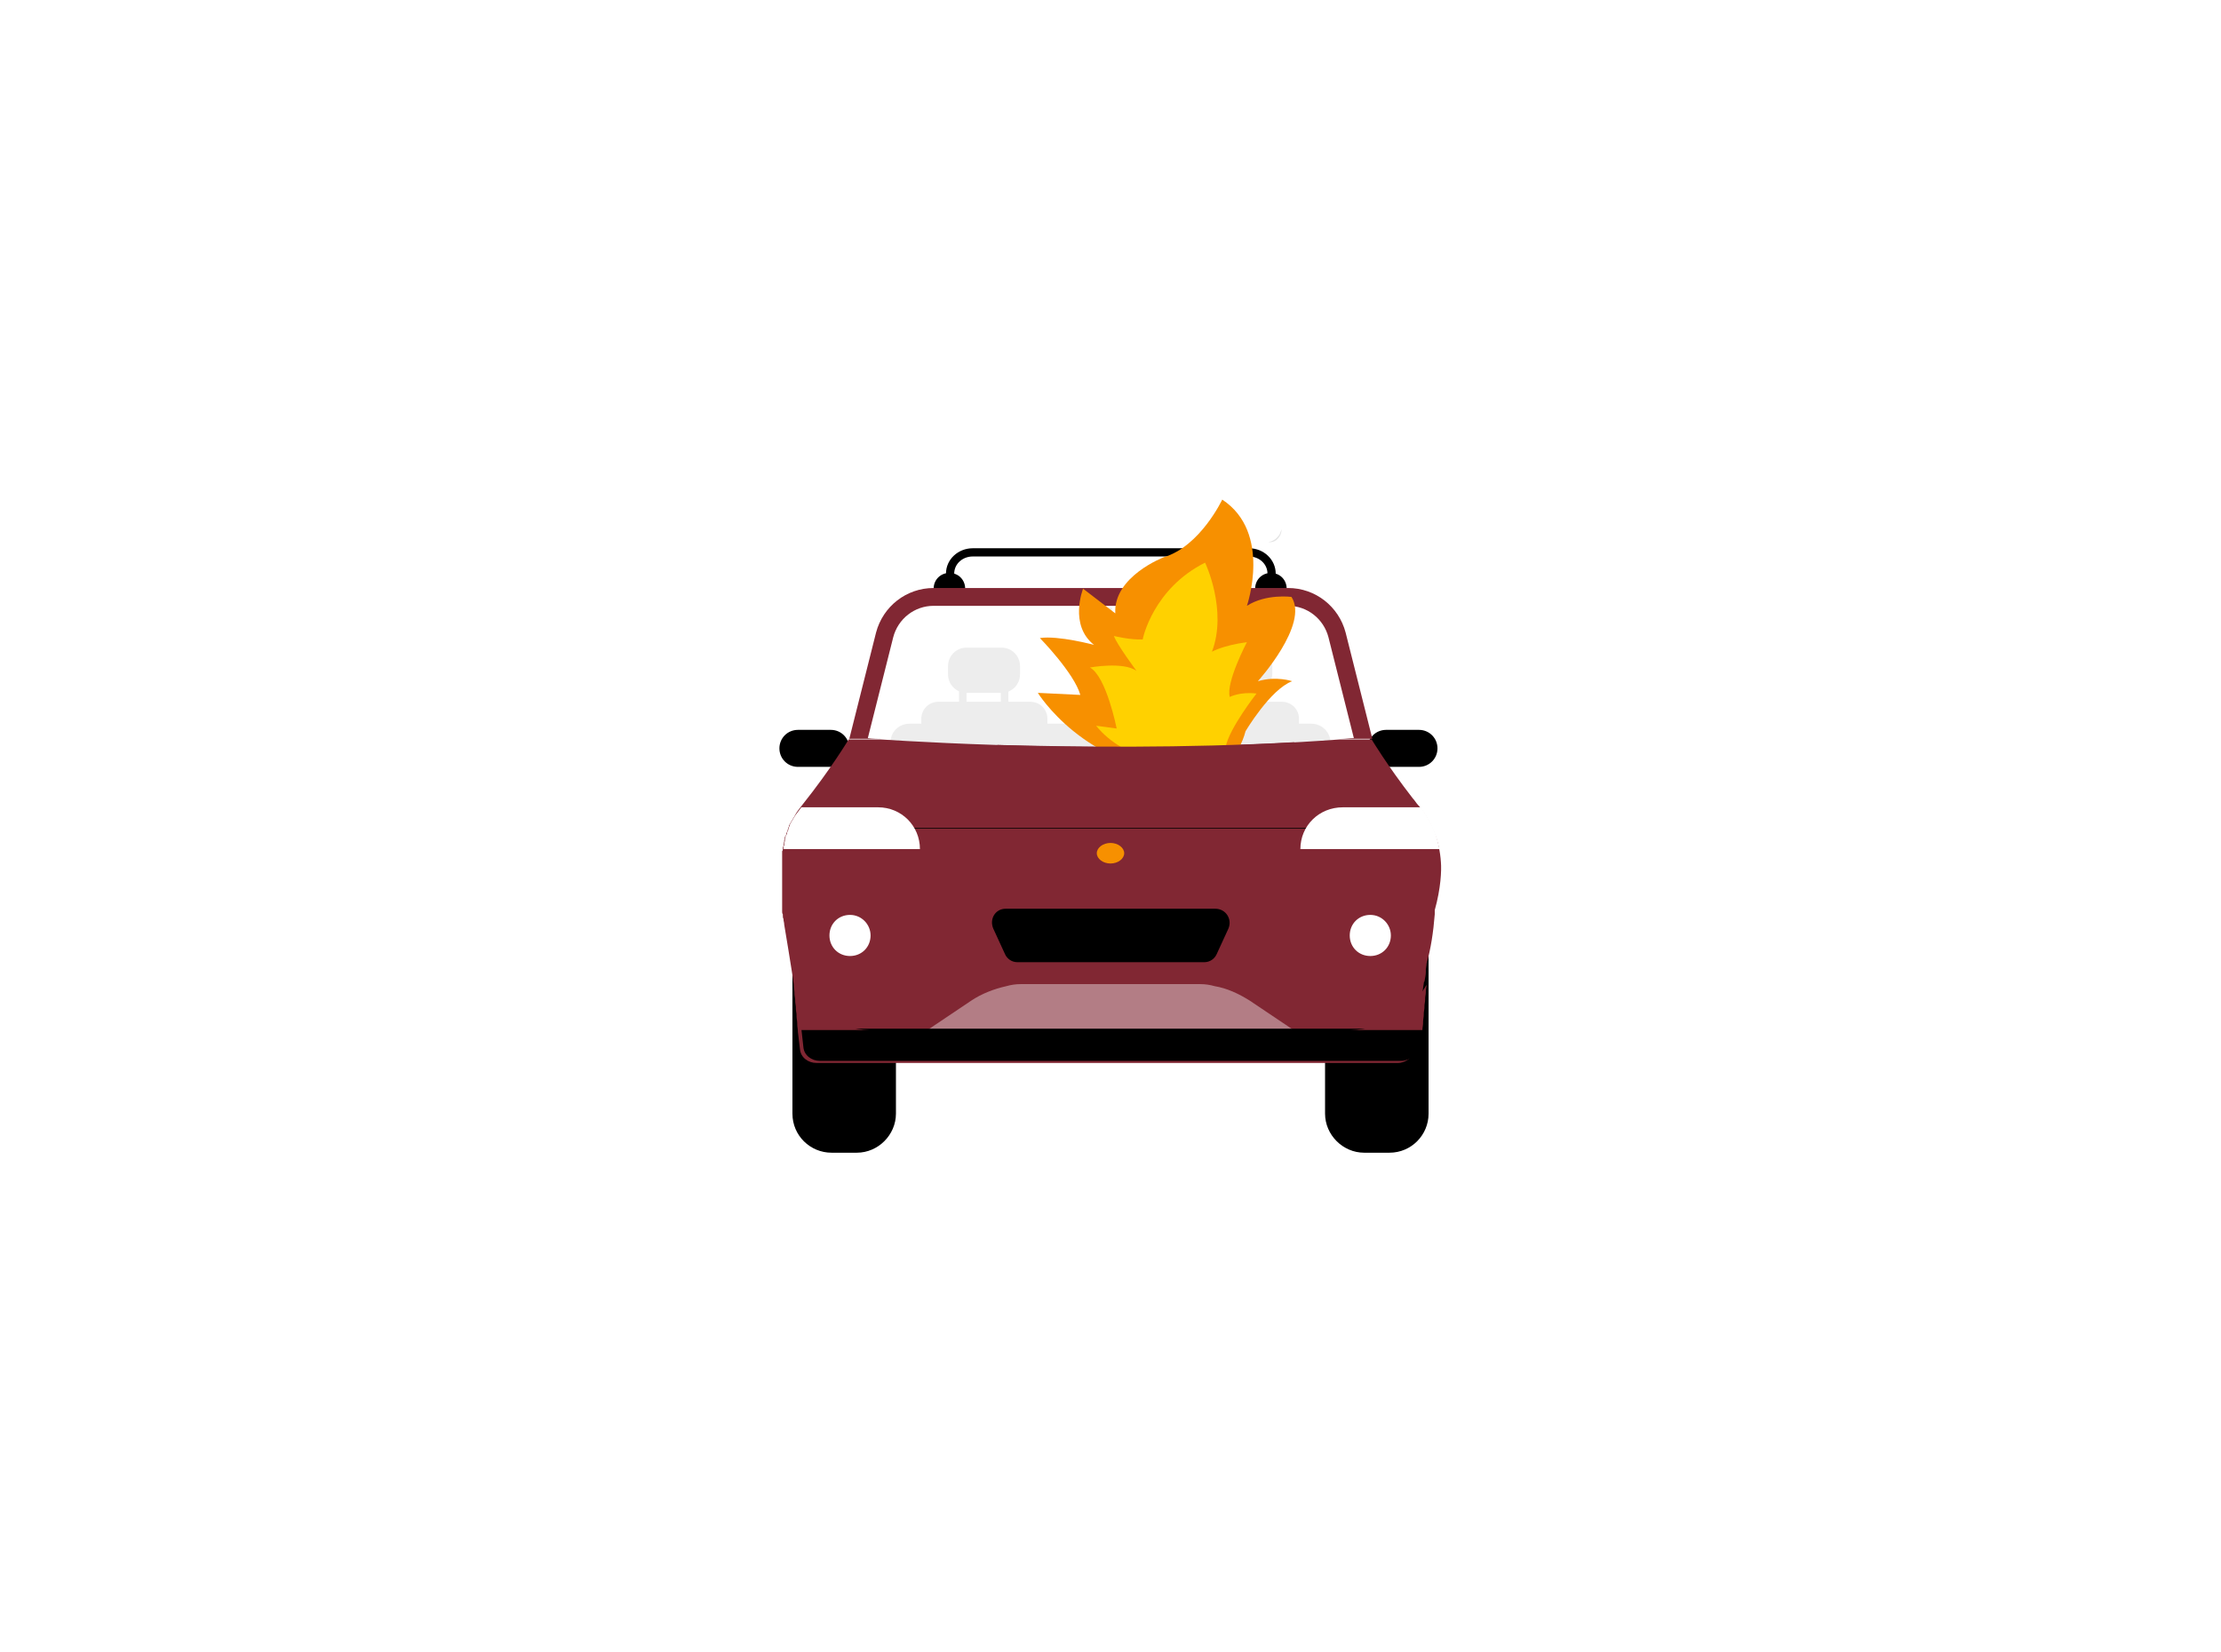 <?xml version="1.0" encoding="utf-8"?>
<!-- Generator: $$$/GeneralStr/196=Adobe Illustrator 27.6.0, SVG Export Plug-In . SVG Version: 6.00 Build 0)  -->
<svg version="1.1" id="Capa_1" xmlns="http://www.w3.org/2000/svg" xmlns:xlink="http://www.w3.org/1999/xlink" x="0px" y="0px"
	 viewBox="0 0 324 241" style="enable-background:new 0 0 324 241;" xml:space="preserve">
<style type="text/css">
	.st0{fill:#FFFFFF;}
	.st1{opacity:5.000310e-02;}
	.st2{clip-path:url(#SVGID_00000094584217943105961750000004440300099801021341_);fill:#FFFFFF;}
	.st3{clip-path:url(#SVGID_00000094584217943105961750000004440300099801021341_);fill:#C9C8C6;}
	.st4{fill:#3B3A42;}
	.st5{opacity:0.85;}
	.st6{clip-path:url(#SVGID_00000152240740494323971550000001980099052669396615_);fill:#D5D4D4;}
	.st7{opacity:0.45;}
	.st8{clip-path:url(#SVGID_00000144304155044467967240000005526163532640869010_);fill:#FFFFFF;}
	.st9{fill:#C9C8C6;}
	.st10{fill:#B37D85;}
	.st11{fill:#812733;}
	.st12{fill:#EBB728;}
	.st13{fill:#FAFAFA;}
	.st14{fill:#C4BCB6;}
	.st15{fill:#CDA9AD;}
	.st16{fill:#D5856E;}
	.st17{fill:#D5D4D4;}
	.st18{fill:#12100B;}
	.st19{fill:#AE6B56;}
	.st20{fill:#97D0D9;}
	.st21{fill:#026171;}
	.st22{fill:#1D1D1B;}
	.st23{fill:#706F6F;}
	.st24{fill:#552733;}
	.st25{clip-path:url(#SVGID_00000072266293565128050740000005204223796570944666_);fill:#C9C8C6;}
	.st26{clip-path:url(#SVGID_00000070804538789823635630000006112506392363778723_);fill:#C9C8C6;}
	.st27{clip-path:url(#SVGID_00000155844780215937642880000012759739678013458565_);fill:#EDEDED;}
	.st28{clip-path:url(#SVGID_00000008112444570754732900000006089315019225538217_);fill:#EDEDED;}
	.st29{clip-path:url(#SVGID_00000031203269104372482840000001371062144846785949_);fill:#FFFFFF;}
	.st30{clip-path:url(#SVGID_00000122699790050475782410000003193929069276085938_);fill:#EDEDED;}
	.st31{fill:#EDEDED;}
	.st32{clip-path:url(#SVGID_00000127029547133219466220000018055990064147912854_);fill:#12100B;}
	.st33{clip-path:url(#SVGID_00000127029547133219466220000018055990064147912854_);fill:#812733;}
	.st34{clip-path:url(#SVGID_00000127029547133219466220000018055990064147912854_);fill:#F8BB9D;}
	.st35{clip-path:url(#SVGID_00000127029547133219466220000018055990064147912854_);fill:url(#);}
	.st36{clip-path:url(#SVGID_00000127029547133219466220000018055990064147912854_);fill:#FFFFFF;}
	.st37{clip-path:url(#SVGID_00000127029547133219466220000018055990064147912854_);fill:#3B3A42;}
	.st38{clip-path:url(#SVGID_00000127029547133219466220000018055990064147912854_);}
	.st39{clip-path:url(#SVGID_00000127029547133219466220000018055990064147912854_);fill:#EAA482;}
	.st40{clip-path:url(#SVGID_00000127029547133219466220000018055990064147912854_);fill:#D8EDF2;}
	.st41{fill:#EFC553;}
	.st42{fill:url(#SVGID_00000152957024472188261070000008154048436899196556_);}
	.st43{fill:url(#SVGID_00000149356787628592240040000007890282223531535288_);}
	.st44{fill:url(#SVGID_00000128485004162801972320000015075219860612401293_);}
	.st45{fill:url(#SVGID_00000052105651314126203040000000293699880118381225_);}
	.st46{clip-path:url(#SVGID_00000149360141430772315560000007422975178777040512_);fill:#EDEDED;}
	.st47{fill:#BDBBBA;}
	.st48{clip-path:url(#SVGID_00000018235937838683412480000009272027965826927269_);fill:#FFFFFF;}
	.st49{clip-path:url(#SVGID_00000165200675006543522390000011448564607917722255_);fill:#FFFFFF;}
	.st50{clip-path:url(#SVGID_00000081617164054819694870000003996546418999028641_);fill:#FFFFFF;}
	.st51{fill:#9A8673;}
	.st52{fill:#E4E0DB;}
	.st53{fill:#D8A7A8;}
	.st54{fill:#C2B6AB;}
	.st55{fill:#E3DED8;}
	.st56{fill:#2B2522;}
	.st57{fill:#F7F8F8;}
	.st58{opacity:0.5;fill:#EBB728;}
	.st59{filter:url(#Adobe_OpacityMaskFilter);}
	
		.st60{clip-path:url(#SVGID_00000152244225108260293560000007881633297858249147_);fill:url(#SVGID_00000028282822638701353590000004674604591559009677_);}
	
		.st61{clip-path:url(#SVGID_00000152244225108260293560000007881633297858249147_);mask:url(#SVGID_00000114794894886935792440000013723177702459340704_);fill:url(#SVGID_00000092417899281418557820000001084139317993982888_);}
	.st62{filter:url(#Adobe_OpacityMaskFilter_00000075149980202954057410000017860839076767672989_);}
	
		.st63{clip-path:url(#SVGID_00000155145296432370242040000013614474882141141146_);fill:url(#SVGID_00000077289909392326913620000008883910490145472434_);}
	
		.st64{clip-path:url(#SVGID_00000155145296432370242040000013614474882141141146_);mask:url(#SVGID_00000158001405058183409300000009291167012189256371_);fill:url(#SVGID_00000108278790586498689800000005736226646314545310_);}
	.st65{clip-path:url(#SVGID_00000093881906148189522440000009389231568291920805_);fill:#EDEDED;}
	.st66{fill:#D5ECEF;}
	.st67{clip-path:url(#SVGID_00000153701368000697351600000015576648999144712324_);fill:#552733;}
	.st68{clip-path:url(#SVGID_00000153701368000697351600000015576648999144712324_);fill:#FFFFFF;}
	.st69{clip-path:url(#SVGID_00000153701368000697351600000015576648999144712324_);fill:#812733;}
	.st70{fill:#F79000;}
	.st71{fill:#E3E3E3;}
	.st72{fill:#FFD100;}
	.st73{fill:#D7D5E0;}
	.st74{fill:#FFFFFF;stroke:#000000;stroke-width:0.496;stroke-miterlimit:10;}
	.st75{fill:#3B3A43;}
	.st76{clip-path:url(#SVGID_00000075845443716234641510000003501050949053355706_);fill:#EDECED;}
	.st77{clip-path:url(#SVGID_00000031195565686080084990000000748710421071033255_);fill:#FFFFFF;}
	.st78{fill:#211C44;}
	.st79{fill:#272540;}
	.st80{fill:#D4AE00;}
	.st81{clip-path:url(#SVGID_00000119811328185349119480000004292146507122164108_);fill:#EDECED;}
	.st82{clip-path:url(#SVGID_00000173147541336724245450000014320502130032202175_);fill:#FFFFFF;}
	.st83{fill:#1E1A2C;}
	.st84{fill:#FFE47F;}
	.st85{fill:#FFD200;}
	.st86{fill:#D83B15;}
	.st87{fill:#F9F9FA;}
	.st88{fill:#C9C7C5;}
	.st89{clip-path:url(#SVGID_00000031916961198923653450000017378226935994731929_);fill:#EDECED;}
	.st90{fill:#00718C;}
	.st91{fill:#D4EBEF;}
	.st92{fill:#0C5468;}
	.st93{clip-path:url(#SVGID_00000049910356945428821330000005932071647230759869_);fill:#00718C;}
	.st94{clip-path:url(#SVGID_00000049910356945428821330000005932071647230759869_);fill:#FFFFFF;}
	.st95{clip-path:url(#SVGID_00000049910356945428821330000005932071647230759869_);fill:#FFD200;}
	.st96{clip-path:url(#SVGID_00000128455521206284425780000017341979542261786263_);}
	.st97{clip-path:url(#SVGID_00000040553369811359389050000001696027355692181694_);}
	.st98{clip-path:url(#SVGID_00000142870806466814899270000004967120986202920835_);}
	.st99{fill:#B6735A;}
	.st100{fill:#D2D0D0;}
	.st101{fill:#BDBABA;}
	.st102{fill:#683A29;}
	.st103{fill:#8B5744;}
	.st104{fill:#ECA684;}
</style>
<g>
	<path class="st31" d="M191.3,111.2h-58.6c-1.5,0-2.8-1.2-2.8-2.8s1.2-2.8,2.8-2.8h58.6c1.5,0,2.8,1.2,2.8,2.8
		S192.8,111.2,191.3,111.2"/>
	<path class="st31" d="M164.4,92.3h-4.9c-0.7,0-1.2-0.6-1.2-1.2s0.6-1.2,1.2-1.2h4.9c0.7,0,1.2,0.6,1.2,1.2S165.1,92.3,164.4,92.3"
		/>
	<rect x="161.3" y="88.7" class="st31" width="0.9" height="1.4"/>
	<path class="st31" d="M150.3,114.4h-13.4c-1.4,0-2.5-1.1-2.5-2.5v-7c0-1.4,1.1-2.5,2.5-2.5h13.4c1.4,0,2.5,1.1,2.5,2.5v7
		C152.8,113.3,151.7,114.4,150.3,114.4"/>
	<path class="st31" d="M146.1,101.1H141c-1.5,0-2.7-1.2-2.7-2.7v-1.2c0-1.5,1.2-2.7,2.7-2.7h5.1c1.5,0,2.7,1.2,2.7,2.7v1.2
		C148.8,99.9,147.6,101.1,146.1,101.1"/>
	<rect x="139.9" y="100.5" class="st31" width="1.1" height="2.8"/>
	<rect x="146" y="100.5" class="st31" width="1.1" height="2.8"/>
	<path class="st31" d="M187,114.4h-13.4c-1.4,0-2.5-1.1-2.5-2.5v-7c0-1.4,1.1-2.5,2.5-2.5H187c1.4,0,2.5,1.1,2.5,2.5v7
		C189.5,113.3,188.4,114.4,187,114.4"/>
	<path class="st31" d="M182.9,101.1h-5.1c-1.5,0-2.7-1.2-2.7-2.7v-1.2c0-1.5,1.2-2.7,2.7-2.7h5.1c1.5,0,2.7,1.2,2.7,2.7v1.2
		C185.5,99.9,184.3,101.1,182.9,101.1"/>
	<rect x="176.6" y="100.5" class="st31" width="1.1" height="2.8"/>
	<rect x="182.7" y="100.5" class="st31" width="1.1" height="2.8"/>
	<path d="M183.1,85.9c0-1.3,1-2.3,2.3-2.3s2.3,1,2.3,2.3"/>
	<path d="M136.2,85.9c0-1.3,1-2.3,2.3-2.3s2.3,1,2.3,2.3"/>
	<path d="M185.5,84.3c-0.3,0-0.6-0.3-0.6-0.6c0-1.4-1.2-2.5-2.7-2.5h-40.3c-1.5,0-2.7,1.1-2.7,2.5c0,0.3-0.3,0.6-0.6,0.6
		c-0.3,0-0.6-0.3-0.6-0.6c0-2.1,1.8-3.7,3.9-3.7h40.3c2.2,0,3.9,1.7,3.9,3.7C186.1,84,185.8,84.3,185.5,84.3"/>
	<path d="M121.2,111.9h-4.8c-1.5,0-2.7-1.2-2.7-2.7s1.2-2.7,2.7-2.7h4.8c1.5,0,2.7,1.2,2.7,2.7S122.7,111.9,121.2,111.9"/>
	<path d="M207,111.9h-4.8c-1.5,0-2.7-1.2-2.7-2.7s1.2-2.7,2.7-2.7h4.8c1.5,0,2.7,1.2,2.7,2.7S208.5,111.9,207,111.9"/>
	<path d="M202.7,168.2H199c-3.1,0-5.7-2.6-5.7-5.7v-23.3c0-3.1,2.6-5.7,5.7-5.7h3.7c3.1,0,5.7,2.6,5.7,5.7v23.3
		C208.4,165.6,205.9,168.2,202.7,168.2"/>
	<path d="M125,168.2h-3.7c-3.1,0-5.7-2.5-5.7-5.7v-23.2c0-3.1,2.5-5.7,5.7-5.7h3.7c3.1,0,5.7,2.5,5.7,5.7v23.2
		C130.7,165.6,128.1,168.2,125,168.2"/>
	<path class="st11" d="M210.2,125.8c-0.1-1.5-0.4-3-1-4.4c-0.4-1-1-2.1-1.6-3c-0.2-0.3-0.4-0.6-0.7-0.9c-0.3-0.3-0.5-0.7-0.8-1
		c-3.8-4.9-6-8.6-6-8.6h-4.7c-29.7,2.2-59.1,0.5-66.9,0h-4.7c0,0-2.5,4.2-6.8,9.6c-0.4,0.5-0.8,1-1.1,1.6l0,0
		c-0.1,0.2-0.2,0.3-0.3,0.5c0,0,0,0,0,0c-0.1,0.2-0.2,0.3-0.3,0.5c0,0,0,0,0,0c-0.1,0.2-0.2,0.3-0.2,0.5c0,0,0,0,0,0
		c-0.1,0.1-0.1,0.3-0.2,0.5c0,0,0,0,0,0.1c-0.1,0.1-0.1,0.3-0.2,0.4c0,0,0,0.1,0,0.1c0,0.1-0.1,0.3-0.2,0.4c0,0,0,0.1,0,0.1
		c0,0.1-0.1,0.3-0.1,0.4c0,0,0,0.1,0,0.2c0,0.1-0.1,0.3-0.1,0.4c0,0.1,0,0.1,0,0.2c0,0.1-0.1,0.2-0.1,0.3c0,0.1,0,0.1,0,0.2
		c0,0.1,0,0.2-0.1,0.3c0,0.1,0,0.2,0,0.3c0,0.1,0,0.2,0,0.3c0,0.1,0,0.2,0,0.3c0,0.1,0,0.1,0,0.2c0,0.2,0,0.4,0,0.6
		c0,0.2,0,0.4,0,0.6c0,0.1,0,0.1,0,0.2c0,0.1,0,0.3,0,0.4v0.2c0,0.1,0,0.2,0,0.4c0,0.1,0,0.2,0,0.3c0,0.1,0,0.2,0,0.3
		c0,0.1,0,0.2,0,0.3c0,0.1,0,0.2,0,0.3c0,0.1,0,0.2,0,0.3c0,0.1,0,0.2,0,0.3c0,0.1,0,0.2,0,0.3c0,0.1,0,0.2,0,0.3c0,0.1,0,0.2,0,0.3
		c0,0.1,0,0.2,0,0.3c0,0.1,0,0.2,0,0.3c0,0.1,0,0.2,0,0.4c0,0.1,0,0.2,0,0.3c0,0.1,0,0.3,0,0.4c0,0.1,0,0.2,0,0.3c0,0.1,0,0.3,0,0.4
		c0,0.1,0,0.2,0,0.2c0,0.1,0,0.3,0.1,0.4c0,0.1,0,0.1,0,0.2c0,0.2,0,0.3,0.1,0.5c0,0,0,0.1,0,0.1c0,0.2,0.1,0.4,0.1,0.7l0,0
		c0.4,2.3,0.8,4.9,1.3,8v0c0,0.3,0.1,0.6,0.1,0.9c0,0,0,0.1,0,0.1c0,0.3,0.1,0.6,0.1,0.9c0,0,0,0.1,0,0.2c0,0.3,0.1,0.6,0.1,0.9
		c0,0.1,0,0.1,0,0.2c0,0.3,0.1,0.6,0.1,0.9c0,0.1,0,0.1,0,0.2c0,0.3,0.1,0.6,0.1,0.9c0,0.1,0,0.1,0,0.2c0,0.3,0.1,0.7,0.1,1
		c0,0,0,0.1,0,0.2c0,0.3,0.1,0.7,0.1,1.1c0.1,0.8,0.2,1.7,0.3,2.5c0.1,1.2,1.2,2,2.4,2h84.8c1.2,0,2.3-0.9,2.4-2
		c0.1-0.7,0.2-1.6,0.3-2.5c0-0.1,0-0.2,0.1-0.4c0,0,0,0,0-0.1c0.3-2.2,0.7-4.7,1-6.6c0,0,0,0,0,0c0-0.1,0-0.2,0.1-0.3c0,0,0,0,0,0
		c0.1-0.5,0.2-1,0.2-1.4c0,0,0-0.1,0-0.1c0,0,0-0.1,0-0.1c0,0,0-0.1,0-0.1c0,0,0-0.1,0-0.1c0.1-0.5,0.1-0.8,0.1-0.8
		c0.6-2,1-4.6,1.2-7.2c0-0.2,0-0.4,0-0.6C210.2,129.6,210.3,127,210.2,125.8"/>
	<path class="st0" d="M127,136.5c0,1.7-1.3,3-3,3c-1.7,0-3-1.3-3-3c0-1.7,1.3-3,3-3C125.7,133.5,127,134.9,127,136.5"/>
	<path class="st0" d="M202.9,136.5c0,1.7-1.3,3-3,3s-3-1.3-3-3c0-1.7,1.3-3,3-3S202.9,134.9,202.9,136.5"/>
	<path class="st10" d="M182.3,146c-1.6-1-3.3-1.8-5.1-2.1c-0.7-0.2-1.4-0.3-2.1-0.3h-26.2c-0.7,0-1.4,0.1-2.1,0.3
		c-1.8,0.4-3.6,1.1-5.1,2.1l-6.7,4.5H189L182.3,146L182.3,146z"/>
	<path d="M177.3,132.6h-30.6c-1.5,0-2.4,1.5-1.8,2.9l1.7,3.7c0.3,0.7,1,1.2,1.8,1.2h27.3c0.8,0,1.5-0.5,1.8-1.2l1.7-3.7
		C179.8,134.1,178.8,132.6,177.3,132.6"/>
	<path d="M116.9,150.1c0.1,0.9,0.2,1.7,0.3,2.7c0.1,1.2,1.2,2,2.4,2h84.8c1.2,0,2.3-0.9,2.4-2c0.1-0.8,0.2-1.7,0.4-2.7H116.9z"/>
	<path class="st70" d="M164,124.5c0,0.8-0.9,1.5-2,1.5s-2-0.7-2-1.5s0.9-1.5,2-1.5S164,123.7,164,124.5"/>
	<path class="st11" d="M116,143.7C116,143.7,116,143.7,116,143.7c0,0.3,0.1,0.6,0.1,0.9c0,0,0,0.1,0,0.2c0,0.3,0.1,0.6,0.1,0.9
		c0,0.1,0,0.1,0,0.2c0,0.3,0.1,0.6,0.1,0.9c0,0.1,0,0.1,0,0.2c0,0.3,0.1,0.6,0.1,0.9c0,0.1,0,0.1,0,0.2c0,0.3,0.1,0.7,0.1,1
		c0,0,0,0.1,0,0.2c0,0.3,0.1,0.7,0.1,1h10.2C122.4,150.2,118.2,147.6,116,143.7"/>
	<path class="st11" d="M208.1,143.7C208.1,143.7,208.1,143.7,208.1,143.7c0,0.3-0.1,0.6-0.1,0.9c0,0,0,0.1,0,0.2
		c0,0.3-0.1,0.6-0.1,0.9c0,0.1,0,0.1,0,0.2c0,0.3-0.1,0.6-0.1,0.9c0,0.1,0,0.1,0,0.2c0,0.3-0.1,0.6-0.1,0.9c0,0.1,0,0.1,0,0.2
		c0,0.3-0.1,0.7-0.1,1c0,0,0,0.1,0,0.2c0,0.3-0.1,0.7-0.1,1H197C201.8,150.2,205.9,147.6,208.1,143.7"/>
	<path class="st11" d="M126.6,107.7l3.7-14.7c0.7-2.7,3.1-4.6,5.9-4.6h51.7c2.8,0,5.2,1.9,5.9,4.6c0,0,3.5,13.9,3.7,14.7
		c-0.6,0-1.3,0.1-1.9,0.1h4.6l-3.9-15.5c-1-3.8-4.4-6.5-8.4-6.5h-51.7c-4,0-7.4,2.7-8.4,6.5l-3.9,15.5h4.7
		C127.3,107.8,126.6,107.7,126.6,107.7"/>
	<rect x="119" y="120.8" width="81.5" height="0.1"/>
	<path class="st0" d="M189.7,123.9H210c-0.2-0.9-0.4-1.7-0.7-2.5c-0.4-1-1-2.1-1.6-3c-0.1-0.2-0.3-0.4-0.4-0.6h-11.4
		C192.4,117.8,189.7,120.5,189.7,123.9"/>
	<path class="st0" d="M134.2,123.9c0-3.4-2.7-6.1-6.1-6.1h-11.2c-0.3,0.4-0.6,0.8-0.9,1.2l0,0c-0.1,0.2-0.2,0.3-0.3,0.5c0,0,0,0,0,0
		c-0.1,0.2-0.2,0.3-0.3,0.5l0,0c-0.1,0.2-0.2,0.3-0.2,0.5c0,0,0,0,0,0c-0.1,0.1-0.1,0.3-0.2,0.5c0,0,0,0,0,0.1
		c-0.1,0.1-0.1,0.3-0.2,0.4c0,0,0,0.1,0,0.1c0,0.1-0.1,0.3-0.2,0.4c0,0,0,0.1,0,0.1c0,0.1-0.1,0.3-0.1,0.4c0,0,0,0.1,0,0.2
		c0,0.1-0.1,0.3-0.1,0.4c0,0.1,0,0.1,0,0.2c0,0.1-0.1,0.2-0.1,0.3c0,0.1,0,0.1,0,0.2c0,0,0,0.1,0,0.1L134.2,123.9L134.2,123.9z"/>
	<path class="st71" d="M187,77.2c-0.1,0.2-0.2,0.4-0.3,0.7c-0.4,0.7-1,1.1-1.7,1.2c0.7,0.1,1.3-0.2,1.7-0.9
		C186.9,77.9,186.9,77.6,187,77.2L187,77.2z"/>
	<path class="st70" d="M151.4,101.1c0,0,6.7,10.9,21.1,11.7c0,0,7.2,1.4,9.2-6.1c0,0,3.6-6.1,6.8-7.3c0,0-2.3-0.8-5,0
		c0,0,7.5-8.3,4.9-12.3c0,0-3.7-0.5-6.5,1.3c0,0,3.7-10.7-3.6-15.5c0,0-3.2,6.8-8.5,8.4c0,0-7.4,2.8-7.1,8.2l-4.7-3.6
		c0,0-2.1,5.3,1.6,8.2c0,0-5.2-1.4-7.9-1c0,0,5,5.1,5.9,8.3L151.4,101.1z"/>
	<path class="st72" d="M175.8,82.1c0,0,3.3,6.9,1,13c0,0,1.5-0.9,5.1-1.4c0,0-3.1,5.9-2.5,8c0,0,1.5-0.8,3.9-0.5c0,0-4,5.1-4.5,7.8
		c0,0-0.6,3.5-7.1,2.6c0,0-7.6-0.5-11.8-5.7l3,0.4c0,0-1.5-7.6-3.9-8.9c0,0,4.9-0.9,6.8,0.5c0,0-2.9-3.9-3.3-5.1
		c0,0,2.4,0.6,4.2,0.5C166.7,93.2,168.2,85.9,175.8,82.1"/>
	<path class="st11" d="M150.3,119.2c6.9-0.8,13.8,0.1,20.7,0.2c4.9,0.1,9.8,0.5,14.6,0.6c1-2.2,1.7-4.6,2.2-6.9
		c0.4-1.6,0.7-3.2,1-4.8c-16.2,0.9-31.8,0.7-43.3,0.4c0.4,2.8,1.6,5.5,3.1,7.9C149.1,117.4,149.7,118.3,150.3,119.2z"/>
</g>
</svg>
